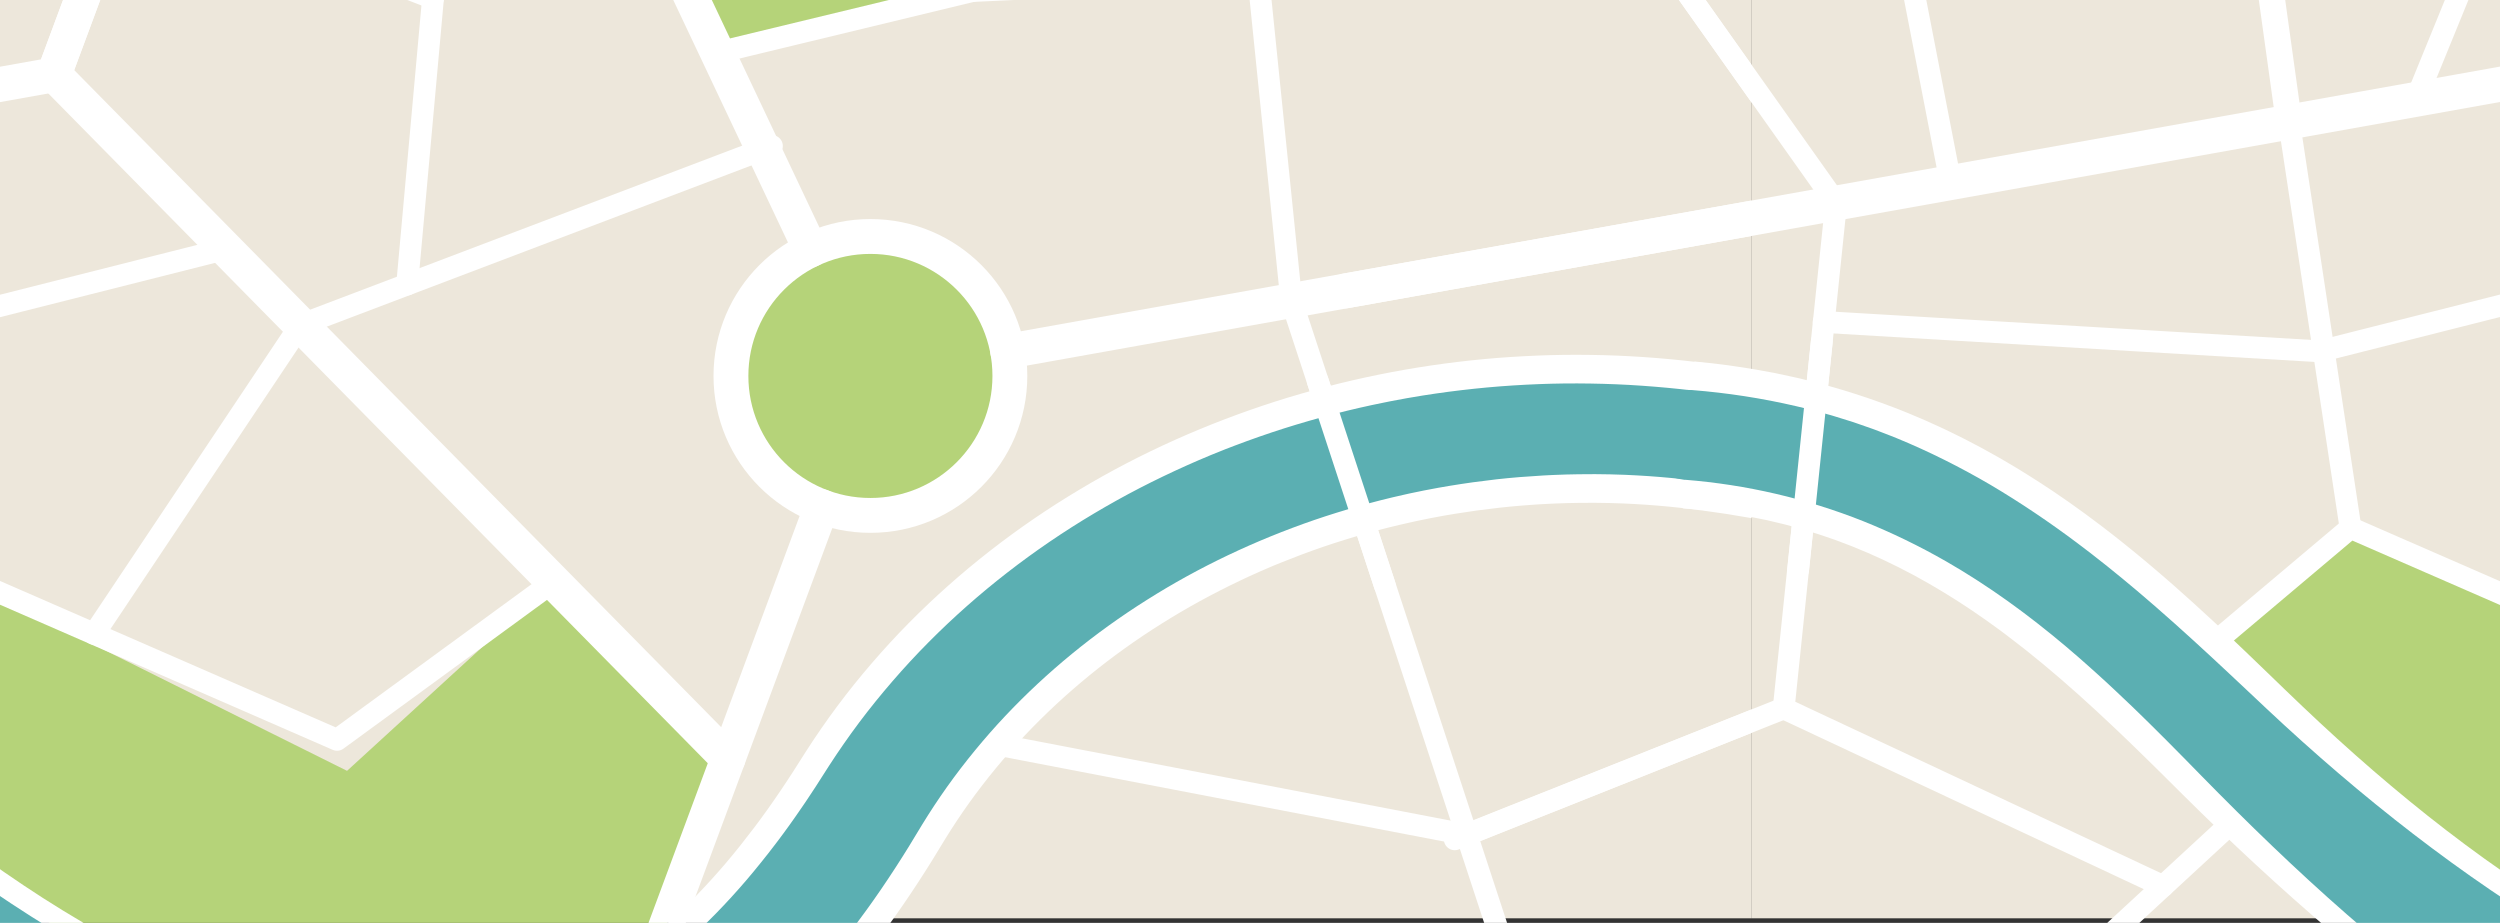 <svg width="7650" height="2824" viewBox="0 0 7650 2824" fill="none" xmlns="http://www.w3.org/2000/svg">
<rect x="0" y="0" width="7650" height="2824" fill="#333333" stroke="none"/>
<g clip-path="url(#clip0_140_569)">
<path d="M5358.6 2810H-2289.4V-4838H5358.6V2810Z" fill="#EDE7DB"/>
<path d="M-912.76 1984.02C79.186 2922.43 1129.26 3548.8 1987.36 2969.08L2236.69 2297.58L1693.68 1780.58L1061.95 2358.77L-430.936 1615.38L-912.76 1984.02Z" fill="#B5D379"/>
<path d="M3056.55 1150.38C3056.55 1367.5 2880.56 1543.49 2663.45 1543.49C2446.33 1543.49 2270.34 1367.5 2270.34 1150.38C2270.34 933.27 2446.33 757.28 2663.45 757.28C2880.56 757.28 3056.55 933.27 3056.55 1150.38Z" fill="#B5D379"/>
<path d="M1768.63 -732.55L2196.92 160.73L2975.48 -27.41L2787.34 -440.4L4215.99 -1356.63L3336.47 -2600.2L1768.63 -732.55Z" fill="#B5D379"/>
<path d="M1693.63 1779.91L1031.36 2263.93L-455.409 1615.38L-856.165 1953.42" stroke="white" stroke-width="66.667" stroke-miterlimit="10" stroke-linecap="round" stroke-linejoin="round"/>
<path d="M3336.06 -2599.68L5618.63 621.14" stroke="white" stroke-width="66.667" stroke-miterlimit="10" stroke-linecap="round" stroke-linejoin="round"/>
<path d="M4215.99 -1356.63L2787.34 -440.4L2975.48 -27.41L2196.92 160.73" stroke="white" stroke-width="66.667" stroke-miterlimit="10" stroke-linecap="round" stroke-linejoin="round"/>
<path d="M2975.48 -27.411L5089.04 -126.141" stroke="white" stroke-width="66.667" stroke-miterlimit="10" stroke-linecap="round" stroke-linejoin="round"/>
<path d="M-2067.61 985.19L-549.48 1075.05L678.024 764.92" stroke="white" stroke-width="66.667" stroke-miterlimit="10" stroke-linecap="round" stroke-linejoin="round"/>
<path d="M287.976 1939.66L919.701 994.359L2362.11 446.77" stroke="white" stroke-width="66.667" stroke-miterlimit="10" stroke-linecap="round" stroke-linejoin="round"/>
<path d="M3850.41 -68.71L3951.37 919.41L4710.05 3230.64" stroke="white" stroke-width="66.667" stroke-miterlimit="10" stroke-linecap="round" stroke-linejoin="round"/>
<path d="M1384.7 -665.25L1245.86 870.54" stroke="white" stroke-width="66.667" stroke-miterlimit="10" stroke-linecap="round" stroke-linejoin="round"/>
<path d="M417.992 -354.74L1325.05 -5.37" stroke="white" stroke-width="66.667" stroke-miterlimit="10" stroke-linecap="round" stroke-linejoin="round"/>
<path d="M41.65 -3577.04L-201.496 -2638.43L165.608 -725.82L-255.032 304.52" stroke="white" stroke-width="66.667" stroke-miterlimit="10" stroke-linecap="round" stroke-linejoin="round"/>
<path d="M5458.02 2167.57L4488.26 2554.56L2975.48 2263.93" stroke="white" stroke-width="66.667" stroke-miterlimit="10" stroke-linecap="round" stroke-linejoin="round"/>
<path d="M-2462.8 1106.22C-2352.01 1116.4 -2241.26 1134.14 -2132.29 1160.3L-2091.47 1170.24C-2077.92 1173.8 -2064.44 1177.67 -2050.94 1181.39L-2030.68 1187.05L-2020.57 1189.88C-2017.19 1190.81 -2013.87 1191.94 -2010.52 1192.97L-1970.42 1205.53L-1950.38 1211.84L-1930.54 1218.76L-1890.91 1232.65C-1884.27 1234.88 -1877.78 1237.48 -1871.25 1239.97L-1851.67 1247.51L-1832.11 1255.05C-1825.59 1257.61 -1819.02 1260.01 -1812.62 1262.79L-1774.03 1279.05L-1754.76 1287.22L-1735.75 1295.91L-1697.75 1313.3L-1693.01 1315.47L-1688.33 1317.78L-1678.98 1322.37L-1660.29 1331.6L-1641.6 1340.82L-1632.27 1345.44L-1623.08 1350.3L-1586.35 1369.73C-1574.02 1376.11 -1562.08 1382.99 -1550.04 1389.75C-1538.01 1396.54 -1525.95 1403.27 -1513.98 1410.14L-1478.57 1431.33L-1460.87 1441.93C-1455.02 1445.52 -1449.27 1449.24 -1443.46 1452.88L-1408.74 1474.89C-1402.9 1478.5 -1397.31 1482.37 -1391.6 1486.12L-1374.55 1497.45L-1357.51 1508.8C-1354.68 1510.7 -1351.81 1512.56 -1349.02 1514.49L-1340.66 1520.33L-1307.23 1543.66L-1298.88 1549.5C-1296.11 1551.46 -1293.4 1553.48 -1290.66 1555.45L-1274.27 1567.41L-1257.88 1579.38C-1252.44 1583.38 -1246.9 1587.31 -1241.58 1591.43L-1209.4 1615.84C-1204.06 1619.92 -1198.62 1623.95 -1193.36 1628.09L-1177.56 1640.53L-1146 1665.42L-1114.98 1690.7L-1099.48 1703.35L-1084.23 1716.15L-1053.75 1741.77L-1023.72 1767.64C-1013.72 1776.27 -1003.69 1784.88 -993.916 1793.61C-914.988 1863.19 -839.004 1934.17 -765.181 2004.97L-710.07 2058.02L-655.657 2110.59C-620.423 2144.64 -584.951 2178.29 -549.235 2211.54C-477.745 2278 -405.017 2342.65 -330.851 2404.99C-182.578 2529.67 -28.471 2645.35 131.099 2747.68C210.894 2798.74 291.953 2846.59 374.135 2890.15C415.228 2911.93 456.55 2932.77 498.134 2952.31C539.722 2971.85 581.506 2990.31 623.446 3007.47C665.411 3024.54 707.516 3040.36 749.713 3054.75C754.98 3056.62 760.274 3058.25 765.546 3060.03L781.373 3065.26L797.218 3070.26C802.497 3071.94 807.776 3073.61 813.065 3075.14L828.913 3079.91C834.19 3081.53 839.484 3082.96 844.766 3084.49C850.051 3085.97 855.329 3087.55 860.615 3088.97L876.474 3093.22L884.398 3095.38L892.326 3097.38L908.172 3101.4C913.456 3102.73 918.742 3103.91 924.024 3105.18C929.305 3106.41 934.582 3107.77 939.867 3108.88C950.428 3111.16 960.977 3113.69 971.53 3115.72L987.351 3118.96L1003.16 3121.9C1045.31 3129.81 1087.34 3135.74 1129.12 3139.77C1139.57 3140.88 1149.99 3141.63 1160.41 3142.47C1165.63 3142.95 1170.82 3143.18 1176.02 3143.5L1191.61 3144.42C1212.34 3145.26 1233.05 3146.07 1253.63 3145.92C1274.25 3146.02 1294.72 3145.3 1315.15 3144.42C1335.52 3143.15 1355.87 3141.8 1376.03 3139.48C1396.25 3137.44 1416.27 3134.47 1436.25 3131.38L1451.17 3128.75C1456.14 3127.85 1461.14 3127.09 1466.07 3126.02C1475.95 3123.98 1485.89 3122.18 1495.69 3119.82C1535.04 3110.93 1573.94 3100.2 1612.12 3086.81C1650.33 3073.5 1687.96 3058.13 1724.93 3040.62L1728.42 3039.01L1731.86 3037.3L1738.74 3033.89L1752.54 3027.1L1766.2 3019.92L1773.03 3016.36C1775.33 3015.18 1777.61 3013.99 1779.86 3012.72C1797.95 3002.81 1815.97 2992.59 1833.71 2981.7C1904.81 2938.35 1972.98 2887.11 2037.85 2829.52C2070.28 2800.72 2101.87 2770.31 2132.61 2738.54C2163.37 2706.77 2193.38 2673.74 2222.49 2639.45C2251.55 2605.11 2279.78 2569.61 2307.28 2533.19L2317.56 2519.48C2320.98 2514.92 2324.44 2510.38 2327.77 2505.7L2347.96 2477.86C2361.2 2459.03 2374.52 2440.3 2387.38 2421.05C2393.87 2411.49 2400.38 2401.96 2406.67 2392.2L2425.73 2363.08L2466.1 2299.62C2496.47 2252.31 2528.46 2206.1 2561.93 2161.08C2595.45 2116.11 2630.65 2072.49 2667.12 2030.07C2703.63 1987.69 2741.39 1946.48 2780.58 1906.8C2937.38 1748.07 3113.97 1611.25 3303.15 1498.28C3492.21 1384.92 3693.95 1295.62 3901.93 1228.84C4110.09 1162.47 4324.79 1119.01 4541.41 1098.81C4595.57 1093.71 4649.86 1090.36 4704.18 1088.1L4724.55 1087.35C4731.34 1087.09 4738.13 1086.81 4744.92 1086.72L4785.69 1085.88C4812.87 1085.73 4840.04 1085.5 4867.22 1086.02C4975.91 1087.41 5084.47 1095.09 5192.38 1107.81C5297.63 1120.57 5403.26 1136.83 5509.28 1158.41C5615.27 1179.95 5721.57 1207.04 5827.44 1241.36C5945.84 1279.74 6010.73 1406.84 5972.35 1525.24C5933.97 1643.65 5806.86 1708.52 5688.47 1670.14C5687.39 1669.79 5685.22 1669.06 5684.14 1668.69C5599.24 1639.26 5510.49 1615.93 5419.46 1597.15C5328.42 1578.43 5235.05 1564.39 5140.57 1553.74C5094.62 1548.69 5048.55 1544.91 5002.4 1542.33L4967.79 1540.62L4933.14 1539.51L4924.47 1539.24L4915.81 1539.12L4898.48 1538.86L4881.15 1538.6L4863.82 1538.64C4840.72 1538.5 4817.61 1539.07 4794.51 1539.51L4759.88 1540.72C4754.12 1540.89 4748.35 1541.21 4742.58 1541.52L4725.28 1542.4C4719.52 1542.73 4713.75 1542.96 4707.98 1543.34L4690.7 1544.53C4679.18 1545.34 4667.66 1546.03 4656.16 1547.12C4644.66 1548.14 4633.16 1549.04 4621.65 1550.16L4587.21 1553.71C4541.34 1558.82 4495.58 1565.1 4450.06 1572.54L4415.95 1578.35L4381.97 1584.76L4373.48 1586.35L4365 1588.11L4348.07 1591.6L4331.15 1595.1L4314.28 1598.88C4224.26 1618.69 4135.56 1643.86 4048.57 1673.43C4005.12 1688.33 3962.14 1704.47 3919.64 1721.69L3903.72 1728.19L3895.77 1731.43L3887.87 1734.83L3856.32 1748.41L3825.01 1762.5C3819.76 1764.79 3814.64 1767.32 3809.45 1769.73L3793.93 1777.03C3752.64 1796.7 3711.94 1817.47 3671.91 1839.35C3631.91 1861.25 3592.69 1884.44 3554.18 1908.59C3400.12 2005.23 3258.95 2120.21 3135.88 2250.44C3074.36 2315.59 3017.53 2384.62 2965.63 2456.85C2939.8 2493.05 2915.25 2530.05 2892.01 2567.8L2852.6 2632.35C2845.45 2643.84 2838.17 2655.28 2830.95 2666.74C2823.79 2678.21 2816.33 2689.57 2808.89 2700.94C2749.68 2792.04 2684.97 2880.97 2614.44 2966.83C2579.07 3009.7 2542.1 3051.77 2503.42 3092.72C2464.7 3133.65 2424.26 3173.52 2381.94 3211.98C2297.37 3288.9 2205.01 3360.17 2104.82 3422.28C2079.83 3437.85 2054.22 3452.71 2028.31 3467.1C2025.1 3468.92 2021.82 3470.68 2018.55 3472.42L2008.72 3477.65L1989.03 3488.1L1969.07 3498.12L1959.08 3503.11L1954.09 3505.62L1949.03 3508.02C1895.28 3533.88 1839.88 3557.01 1783.18 3576.94C1776.12 3579.53 1768.97 3581.85 1761.84 3584.22L1740.42 3591.32L1718.84 3597.94C1711.64 3600.11 1704.48 3602.41 1697.21 3604.38C1682.71 3608.4 1668.26 3612.64 1653.62 3616.22L1631.73 3621.74L1609.72 3626.81C1595.07 3630.28 1580.29 3633.14 1565.54 3636.15C1558.19 3637.71 1550.77 3638.94 1543.36 3640.3C1535.98 3641.63 1528.57 3642.99 1521.16 3644.24C1491.49 3649 1461.75 3653.34 1431.94 3656.42C1402.14 3659.8 1372.31 3661.94 1342.5 3663.72C1312.71 3665.09 1282.92 3666.15 1253.25 3665.95C1245.83 3665.9 1238.39 3665.96 1230.99 3665.81L1208.79 3665.31L1197.7 3665.02L1186.63 3664.56L1164.5 3663.56C1135.09 3661.79 1105.73 3659.66 1076.63 3656.5C1069.35 3655.7 1062.06 3654.98 1054.8 3654.11L1033.07 3651.39L1022.21 3649.99L1011.41 3648.43L989.805 3645.3C982.619 3644.2 975.481 3642.96 968.318 3641.8C961.172 3640.57 953.978 3639.49 946.883 3638.13C932.666 3635.49 918.392 3632.99 904.296 3630.03L883.11 3625.69L862.06 3621.02C847.987 3618 834.12 3614.51 820.173 3611.19C813.193 3609.54 806.322 3607.66 799.395 3605.9C792.49 3604.09 785.549 3602.35 778.678 3600.48L758.088 3594.79L747.798 3591.95L737.582 3588.95C683.063 3572.99 629.485 3555.21 577.077 3535.52C524.659 3515.85 473.263 3494.54 422.876 3471.83C372.523 3449.07 323.2 3424.88 274.802 3399.54C268.728 3396.42 262.703 3393.22 256.7 3389.99L238.671 3380.34C226.706 3373.86 214.782 3367.31 202.892 3360.73C179.202 3347.46 155.645 3334.01 132.393 3320.24C39.203 3265.33 -50.431 3206.49 -137.34 3145.07C-180.802 3114.37 -223.518 3082.96 -265.643 3051C-286.739 3035.06 -307.61 3018.93 -328.404 3002.71C-349.131 2986.44 -369.76 2970.06 -390.224 2953.57C-472.142 2887.61 -551.836 2819.74 -629.782 2750.53C-707.729 2681.3 -783.891 2610.66 -858.612 2539.03C-895.973 2503.22 -932.946 2467.12 -969.51 2430.77L-1022.82 2377.77C-1040.47 2360.28 -1058.17 2342.8 -1075.78 2325.58C-1093.42 2308.21 -1111.04 2291.19 -1128.66 2274.09C-1137.47 2265.48 -1146.29 2257.16 -1155.11 2248.68C-1163.93 2240.28 -1172.73 2231.72 -1181.57 2223.44C-1199.24 2206.82 -1216.93 2190.1 -1234.71 2173.87C-1243.59 2165.72 -1252.44 2157.44 -1261.36 2149.41L-1288.11 2125.32C-1297.01 2117.23 -1305.99 2109.4 -1314.96 2101.53L-1341.88 2077.95L-1368.98 2054.87L-1382.54 2043.33L-1396.21 2032.08L-1423.53 2009.56L-1451.07 1987.61L-1464.84 1976.63C-1469.42 1972.97 -1474.09 1969.5 -1478.71 1965.94L-1506.5 1944.61C-1580.98 1888.63 -1657.35 1837.31 -1735.82 1791.39L-1765.45 1774.71C-1775.33 1769.15 -1785.15 1763.45 -1795.2 1758.35L-1825.18 1742.61L-1832.66 1738.67L-1840.25 1734.97L-1855.41 1727.56L-1870.55 1720.14L-1878.14 1716.44L-1881.91 1714.58L-1885.75 1712.85L-1916.39 1699.01L-1931.72 1692.08L-1947.21 1685.67L-1978.19 1672.8C-2144.15 1606.63 -2319 1567.29 -2498.4 1555.53C-2622.61 1547.39 -2716.71 1440.11 -2708.57 1315.9C-2700.43 1191.68 -2593.13 1097.6 -2468.93 1105.73C-2467.32 1105.84 -2465.72 1105.96 -2464.11 1106.1L-2462.8 1106.22Z" fill="white"/>
<path d="M-2469.72 1193.64C-2363.13 1204.13 -2256.9 1221.53 -2152.44 1246.79C-2048 1272.03 -1945.29 1304.87 -1845.92 1345.26C-1746.65 1385.85 -1650.56 1433.36 -1558.42 1486.5C-1466.54 1540.05 -1378.31 1598.69 -1293.89 1661.16L-1262.45 1684.8C-1257.23 1688.76 -1251.92 1692.64 -1246.78 1696.67L-1231.31 1708.72L-1200.38 1732.86L-1169.94 1757.41L-1154.7 1769.67L-1139.69 1782.12L-1109.7 1807.04L-1080.09 1832.25C-1070.22 1840.66 -1060.33 1849.06 -1050.66 1857.59L-1021.48 1883.11C-1011.76 1891.61 -1002.23 1900.24 -992.596 1908.81C-973.269 1925.89 -954.412 1943.27 -935.364 1960.49C-897.56 1995.12 -860.045 2029.87 -823.032 2064.69L-767.593 2116.82L-712.59 2168.67C-676.542 2202.55 -640.186 2236 -603.496 2268.98C-566.781 2301.94 -529.797 2334.51 -492.367 2366.45C-454.975 2398.43 -417.289 2429.96 -379.186 2460.85C-226.904 2584.58 -69.046 2699.65 93.569 2803.24C174.91 2854.94 257.414 2903.81 341.124 2948.87C424.792 2994.04 509.724 3035.26 595.671 3071.78C617.186 3080.79 638.73 3089.67 660.357 3098.08L676.576 3104.4L692.842 3110.51C703.673 3114.64 714.55 3118.47 725.405 3122.45C768.886 3138.02 812.623 3152 856.538 3164.38C900.451 3176.8 944.578 3187.25 988.753 3195.96C999.792 3198.26 1010.85 3200.11 1021.9 3202.13C1027.42 3203.18 1032.96 3203.96 1038.48 3204.88C1044.01 3205.75 1049.54 3206.7 1055.06 3207.53L1071.65 3209.88L1079.94 3211.08L1088.23 3212.1L1104.81 3214.17C1110.33 3214.82 1115.86 3215.33 1121.38 3215.94C1143.48 3218.36 1165.55 3219.92 1187.59 3221.28C1209.62 3222.32 1231.64 3223.21 1253.57 3223.16C1275.53 3223.39 1297.39 3222.67 1319.23 3221.8C1341.01 3220.53 1362.78 3219.14 1384.39 3216.74C1406.05 3214.63 1427.53 3211.55 1448.99 3208.29L1465.01 3205.54C1470.35 3204.58 1475.71 3203.78 1481.01 3202.65C1491.63 3200.51 1502.3 3198.58 1512.85 3196.1C1555.14 3186.73 1597.01 3175.31 1638.05 3161.1C1679.12 3146.96 1719.54 3130.63 1759.16 3112.02C1798.81 3093.47 1837.55 3072.45 1875.47 3049.57C1951.29 3003.72 2023.54 2949.76 2091.82 2889.49C2160.1 2829.21 2224.57 2762.8 2285.21 2691.84C2315.43 2656.26 2344.86 2619.67 2373.37 2582.14L2384.03 2568.02C2387.58 2563.32 2391.16 2558.64 2394.62 2553.82L2415.51 2525.17C2429.19 2505.81 2442.97 2486.54 2456.25 2466.79L2466.3 2452.06C2469.66 2447.16 2472.87 2442.13 2476.18 2437.18L2495.86 2407.33L2536.46 2343.93C2565.9 2298.35 2596.89 2253.84 2629.34 2210.46C2661.85 2167.16 2695.95 2125.12 2731.28 2084.25C2766.66 2043.41 2803.24 2003.7 2841.23 1965.46C2993.1 1812.4 3164.24 1680.3 3347.77 1571.22C3393.66 1543.93 3440.25 1517.93 3487.58 1493.46C3534.92 1469.03 3582.93 1446.01 3631.47 1424.27L3649.7 1416.2C3655.79 1413.54 3661.83 1410.77 3667.96 1408.23L3704.69 1392.72L3741.65 1377.82L3750.88 1374.1L3760.18 1370.54L3778.77 1363.43C3828.4 1344.58 3878.51 1327.08 3929.02 1310.98C4030.13 1279.02 4132.73 1252.21 4236.5 1231.54L4255.94 1227.61L4275.44 1223.96L4294.95 1220.35L4304.69 1218.53L4314.46 1216.88L4353.58 1210.3L4392.76 1204.35C4445.08 1196.78 4497.56 1190.55 4550.16 1185.67C4602.76 1180.85 4655.49 1177.53 4708.23 1175.45L4728.02 1174.75C4734.62 1174.52 4741.21 1174.26 4747.8 1174.17L4787.39 1173.42C4813.79 1173.31 4840.17 1173.13 4866.56 1173.66C4919.31 1174.55 4972.06 1176.6 5024.69 1180.33C5077.32 1184.04 5129.85 1188.93 5182.22 1195.2C5285.35 1207.77 5388.55 1223.68 5491.63 1244.64C5543.16 1255.12 5594.65 1266.86 5646.01 1280.09L5665.27 1285.1L5684.5 1290.34C5697.33 1293.74 5710.12 1297.46 5722.92 1301.13L5732.53 1303.88L5742.1 1306.77L5761.28 1312.52C5774.06 1316.39 5786.8 1320.54 5799.57 1324.5C5872.19 1347.03 5912.82 1424.17 5890.29 1496.79C5867.77 1569.43 5790.64 1610.04 5718 1587.53C5717.03 1587.22 5716.08 1586.92 5715.13 1586.6L5712.03 1585.54C5700.88 1581.76 5689.79 1577.89 5678.58 1574.24L5661.74 1568.82L5653.31 1566.13L5644.82 1563.56C5633.5 1560.13 5622.21 1556.65 5610.79 1553.43L5593.7 1548.57L5576.49 1543.92C5530.62 1531.53 5484.09 1520.61 5437.11 1510.93C5343.15 1491.56 5247.34 1477.2 5150.73 1466.35C5103.19 1461.18 5055.53 1457.27 5007.8 1454.65L4971.99 1452.91L4936.16 1451.81L4927.21 1451.53L4918.24 1451.41L4900.32 1451.16L4882.41 1450.92L4864.48 1450.98C4840.59 1450.89 4816.69 1451.49 4792.82 1451.98L4757.01 1453.28C4751.04 1453.44 4745.08 1453.78 4739.11 1454.1L4721.23 1455.05C4673.54 1457.77 4625.91 1461.5 4578.47 1466.84C4531.03 1472.2 4483.75 1478.76 4436.68 1486.51L4401.42 1492.57L4366.27 1499.21L4357.48 1500.86L4348.73 1502.68L4331.21 1506.29L4313.72 1509.92L4296.28 1513.83C4203.2 1534.47 4111.5 1560.67 4021.49 1591.28C3841.71 1653.26 3669.07 1734.74 3509.56 1835.64C3349.85 1936.19 3203.23 2055.88 3075.23 2191.78C3043.2 2225.74 3012.53 2260.86 2982.99 2296.82C2953.49 2332.8 2925.16 2369.66 2898.24 2407.47C2871.36 2445.31 2845.82 2484.01 2821.65 2523.51L2782.46 2588.12C2775.53 2599.36 2768.45 2610.54 2761.45 2621.77C2754.5 2633.01 2747.24 2644.1 2740.02 2655.22C2725.73 2677.52 2710.77 2699.5 2695.9 2721.54L2673.1 2754.34C2669.33 2759.83 2665.4 2765.23 2661.52 2770.64L2649.82 2786.89C2618.43 2830.13 2585.86 2872.76 2551.72 2914.46C2517.57 2956.12 2481.87 2996.89 2444.65 3036.6C2407.41 3076.27 2368.6 3114.88 2327.97 3152C2246.83 3226.25 2158.52 3294.81 2063.06 3354.42C2039.23 3369.37 2014.86 3383.6 1990.21 3397.4C1987.15 3399.16 1984.03 3400.84 1980.91 3402.51L1971.56 3407.52L1952.84 3417.54L1933.86 3427.13L1924.36 3431.92L1919.6 3434.32L1914.8 3436.62C1863.71 3461.38 1811.09 3483.56 1757.25 3502.65C1750.55 3505.14 1743.76 3507.36 1736.98 3509.64L1716.65 3516.45L1696.17 3522.79C1689.33 3524.87 1682.54 3527.09 1675.63 3528.97C1661.86 3532.83 1648.14 3536.9 1634.25 3540.34L1613.47 3545.66L1592.56 3550.53C1578.65 3553.88 1564.61 3556.61 1550.6 3559.53C1543.61 3561.03 1536.56 3562.21 1529.53 3563.53C1522.5 3564.8 1515.47 3566.13 1508.43 3567.34C1480.22 3571.92 1451.95 3576.16 1423.58 3579.17C1395.23 3582.46 1366.82 3584.56 1338.42 3586.33C1310.03 3587.73 1281.63 3588.78 1253.3 3588.7C1224.95 3588.89 1196.71 3587.92 1168.52 3586.7C1140.37 3585.14 1112.27 3583.21 1084.36 3580.34C1077.39 3579.6 1070.39 3578.96 1063.43 3578.18L1042.58 3575.67L1032.16 3574.42L1021.78 3572.96L1001.02 3570.06C994.113 3569.05 987.244 3567.92 980.354 3566.85C973.479 3565.71 966.562 3564.72 959.729 3563.47C946.039 3561.02 932.299 3558.72 918.707 3555.97C864.189 3545.43 810.384 3532.67 757.518 3517.79C704.641 3502.92 652.505 3486.36 601.385 3467.82C588.644 3463.12 575.814 3458.6 563.199 3453.66L544.213 3446.36L525.352 3438.85C500.181 3428.88 475.371 3418.28 450.654 3407.52C352.051 3364.08 256.974 3315.01 165.405 3261.51C73.745 3208.09 -14.445 3150.31 -99.811 3089.52C-270.467 2967.79 -429.535 2834.01 -581.447 2694.65C-657.405 2624.95 -731.537 2553.75 -804.351 2481.6C-840.738 2445.51 -876.825 2409.21 -912.576 2372.69L-965.297 2318.95C-982.821 2301.18 -1000.39 2283.44 -1017.93 2265.86C-1035.48 2248.19 -1053.12 2230.85 -1070.73 2213.43C-1079.52 2204.66 -1088.41 2196.17 -1097.25 2187.53C-1106.12 2178.96 -1114.93 2170.26 -1123.84 2161.79C-1141.63 2144.81 -1159.42 2127.74 -1177.37 2111.1C-1186.34 2102.76 -1195.26 2094.3 -1204.28 2086.04L-1231.37 2061.34C-1240.37 2053.05 -1249.49 2045 -1258.6 2036.91C-1267.71 2028.83 -1276.78 2020.68 -1285.94 2012.67L-1313.52 1988.9L-1327.32 1977.01L-1341.26 1965.37L-1369.14 1942.12L-1397.32 1919.41L-1411.42 1908.06C-1416.12 1904.26 -1420.92 1900.67 -1425.66 1896.97L-1454.2 1874.88C-1458.92 1871.15 -1463.79 1867.66 -1468.59 1864.06L-1483.03 1853.36L-1497.48 1842.64C-1499.9 1840.86 -1502.29 1839.04 -1504.72 1837.31L-1512.04 1832.13L-1541.3 1811.39L-1548.63 1806.2C-1551.06 1804.49 -1553.56 1802.87 -1556.02 1801.18L-1570.85 1791.19L-1585.69 1781.21C-1590.65 1777.9 -1595.53 1774.45 -1600.56 1771.31L-1630.63 1752.11C-1635.65 1748.95 -1640.64 1745.67 -1645.68 1742.55L-1660.92 1733.38L-1691.39 1715.04C-1773.25 1667.36 -1857.84 1625.46 -1944.89 1590.34C-2119.16 1520.62 -2303.67 1479.25 -2491.48 1468.11C-2567.39 1463.62 -2625.27 1398.42 -2620.77 1322.51C-2616.28 1246.6 -2551.08 1188.72 -2475.17 1193.21C-2473.56 1193.3 -2471.97 1193.43 -2470.4 1193.58L-2469.72 1193.64Z" fill="#5BAFB2"/>
<path d="M-3531.31 890.18L164.843 228.8L2663.45 -6499.25" stroke="white" stroke-width="106.667" stroke-miterlimit="10" stroke-linecap="round" stroke-linejoin="round"/>
<path d="M1325.05 4752.7L2514.31 1550.34" stroke="white" stroke-width="106.667" stroke-miterlimit="10" stroke-linecap="round" stroke-linejoin="round"/>
<path d="M3083.58 1075.05L6594.72 446.77" stroke="white" stroke-width="106.667" stroke-miterlimit="10" stroke-linecap="round" stroke-linejoin="round"/>
<path d="M3090.2 1150.38C3090.2 1386.08 2899.14 1577.14 2663.44 1577.14C2427.75 1577.14 2236.69 1386.08 2236.69 1150.38C2236.69 914.69 2427.75 723.63 2663.44 723.63C2899.14 723.63 3090.2 914.69 3090.2 1150.38Z" stroke="white" stroke-width="106.667" stroke-miterlimit="10" stroke-linecap="round" stroke-linejoin="round"/>
<path d="M165.608 228.029L2227.63 2322.26" stroke="white" stroke-width="106.667" stroke-miterlimit="10" stroke-linecap="round" stroke-linejoin="round"/>
<path d="M-802.629 -2838.81L1071.84 -2213.5L2480.89 764.54" stroke="white" stroke-width="106.667" stroke-miterlimit="10" stroke-linecap="round" stroke-linejoin="round"/>
<path d="M4032.25 1165.97L4237.4 1791.29" stroke="white" stroke-width="66.667" stroke-miterlimit="10" stroke-linecap="round" stroke-linejoin="round"/>
<path d="M164.843 228.8L2663.44 -6499.25" stroke="white" stroke-width="106.667" stroke-miterlimit="10" stroke-linecap="round" stroke-linejoin="round"/>
<path d="M13006.6 2810H5358.6V-4838H13006.6V2810Z" fill="#EDE7DB"/>
<path d="M6735.24 1984.02C7727.19 2922.43 8777.26 3548.8 9635.36 2969.08L9884.69 2297.58L9341.68 1780.58L8709.95 2358.77L7217.06 1615.38L6735.24 1984.02Z" fill="#B5D379"/>
<path d="M9341.63 1779.91L8679.36 2263.93L7192.59 1615.38L6791.83 1953.42" stroke="white" stroke-width="66.667" stroke-miterlimit="10" stroke-linecap="round" stroke-linejoin="round"/>
<path d="M3336.06 -2599.68L5618.63 621.14L5458.02 2167.57L6618.9 2711.66" stroke="white" stroke-width="66.667" stroke-miterlimit="10" stroke-linecap="round" stroke-linejoin="round"/>
<path d="M5968.91 558.431L5664.52 -1009.41L6053.04 -1428.52" stroke="white" stroke-width="66.667" stroke-miterlimit="10" stroke-linecap="round" stroke-linejoin="round"/>
<path d="M7004.45 373.35L7192.59 1615.38" stroke="white" stroke-width="66.667" stroke-miterlimit="10" stroke-linecap="round" stroke-linejoin="round"/>
<path d="M5580.39 985.19L7098.52 1075.05L8326.02 764.92" stroke="white" stroke-width="66.667" stroke-miterlimit="10" stroke-linecap="round" stroke-linejoin="round"/>
<path d="M4709.42 5367.5L5089.39 4123.93L6845.37 2502.55" stroke="white" stroke-width="66.667" stroke-miterlimit="10" stroke-linecap="round" stroke-linejoin="round"/>
<path d="M7689.65 -3577.04L7446.5 -2638.43L7813.61 -725.82L7392.97 304.52" stroke="white" stroke-width="66.667" stroke-miterlimit="10" stroke-linecap="round" stroke-linejoin="round"/>
<path d="M5458.02 2167.57L4451.55 2568.32" stroke="white" stroke-width="66.667" stroke-miterlimit="10" stroke-linecap="round" stroke-linejoin="round"/>
<path d="M5185.2 1106.22C5212.91 1108.76 5240.59 1111.75 5268.26 1115.22L5289 1117.91C5295.92 1118.87 5302.82 1119.96 5309.71 1120.98L5351.14 1127.27C5364.96 1129.18 5378.68 1131.98 5392.45 1134.45L5433.7 1142.05C5447.41 1144.91 5461.08 1147.94 5474.76 1150.89L5495.29 1155.35L5505.53 1157.62L5515.72 1160.17C5624.66 1186.41 5731.82 1220.71 5835.38 1262.76L5873.97 1279.04C5880.39 1281.78 5886.85 1284.44 5893.23 1287.24L5912.24 1295.89L5950.26 1313.26L5987.72 1331.56L6006.43 1340.76C6012.66 1343.83 6018.73 1347.14 6024.89 1350.33L6061.7 1369.65L6066.3 1372.08L6070.81 1374.61L6079.87 1379.66L6097.96 1389.74C6110.02 1396.48 6122.18 1403.1 6133.94 1410.22L6169.49 1431.23C6175.45 1434.71 6181.23 1438.38 6187.06 1442L6204.51 1452.89C6227.96 1467.24 6250.62 1482.43 6273.51 1497.39C6276.36 1499.27 6279.24 1501.11 6282.05 1503.03L6290.46 1508.8L6307.29 1520.36L6324.11 1531.93C6326.91 1533.85 6329.74 1535.77 6332.51 1537.72L6340.77 1543.64L6373.8 1567.35C6376.53 1569.34 6379.32 1571.3 6382.02 1573.3L6390.13 1579.36L6406.35 1591.47L6422.56 1603.59C6425.25 1605.61 6427.99 1607.6 6430.65 1609.65L6438.62 1615.81L6470.48 1640.48C6475.84 1644.57 6481.05 1648.74 6486.25 1652.93L6501.9 1665.48C6512.3 1673.86 6522.87 1682.13 6533.04 1690.67L6563.8 1716.12C6568.97 1720.34 6573.99 1724.66 6579.02 1728.94L6594.16 1741.8C6614.51 1758.87 6634.21 1776.28 6654.11 1793.6C6693.48 1828.41 6732.39 1863.5 6770.34 1898.83L6784.65 1912.06L6798.79 1925.32L6827.06 1951.85L6855.02 1978.4L6868.99 1991.69L6882.82 2004.97L6937.93 2058L6992.34 2110.57C7027.58 2144.62 7063.05 2178.27 7098.77 2211.54C7170.24 2278 7242.98 2342.65 7317.15 2404.98C7465.43 2529.65 7619.53 2645.35 7779.1 2747.67C7858.88 2798.74 7939.95 2846.59 8022.12 2890.15C8063.22 2911.93 8104.55 2932.77 8146.13 2952.31C8187.72 2971.85 8229.51 2990.31 8271.45 3007.47C8313.4 3024.54 8355.51 3040.36 8397.72 3054.75C8402.98 3056.62 8408.27 3058.25 8413.55 3060.03L8429.36 3065.26L8445.21 3070.26C8450.49 3071.94 8455.76 3073.6 8461.06 3075.14L8476.9 3079.91C8482.18 3081.53 8487.47 3082.96 8492.77 3084.49C8498.04 3085.97 8503.32 3087.55 8508.61 3088.97L8524.47 3093.22L8532.4 3095.38L8540.32 3097.38L8556.17 3101.4C8561.45 3102.73 8566.74 3103.91 8572.01 3105.18C8577.31 3106.41 8582.58 3107.77 8587.86 3108.88C8598.43 3111.16 8608.97 3113.69 8619.52 3115.72L8635.34 3118.96L8651.16 3121.9C8693.31 3129.81 8735.33 3135.74 8777.12 3139.77C8798.01 3141.91 8818.83 3143.25 8839.6 3144.42C8860.34 3145.26 8881.05 3146.07 8901.63 3145.92C8922.25 3146.02 8942.71 3145.3 8963.15 3144.42C8983.52 3143.15 9003.87 3141.8 9024.03 3139.48C9044.25 3137.44 9064.27 3134.47 9084.25 3131.38L9099.18 3128.75C9104.13 3127.85 9109.13 3127.09 9114.07 3126.02C9123.96 3123.98 9133.88 3122.18 9143.69 3119.82C9183.03 3110.93 9221.94 3100.2 9260.12 3086.81C9298.33 3073.52 9335.96 3058.13 9372.93 3040.62L9376.4 3039.01L9379.84 3037.3L9386.74 3033.89L9400.54 3027.1L9414.2 3019.92L9421.03 3016.36C9423.33 3015.18 9425.61 3013.99 9427.86 3012.72C9445.95 3002.81 9463.95 2992.59 9481.71 2981.7C9552.81 2938.35 9620.98 2887.12 9685.85 2829.52C9718.28 2800.72 9749.87 2770.31 9780.61 2738.54C9811.37 2706.77 9841.38 2673.76 9870.49 2639.45C9899.55 2605.13 9927.78 2569.61 9955.28 2533.19L9965.56 2519.48C9968.98 2514.92 9972.44 2510.38 9975.77 2505.72L9995.96 2477.86C10009.2 2459.03 10022.5 2440.3 10035.4 2421.05C10041.9 2411.49 10048.4 2401.96 10054.7 2392.2L10073.7 2363.08L10114.1 2299.62C10144.5 2252.31 10176.5 2206.1 10209.9 2161.08C10243.5 2116.11 10278.7 2072.49 10315.1 2030.07C10351.6 1987.69 10389.4 1946.48 10428.6 1906.8C10585.4 1748.07 10762 1611.25 10951.2 1498.28C11140.2 1384.92 11342 1295.62 11549.9 1228.84C11758.1 1162.47 11972.8 1119.01 12189.4 1098.81C12243.6 1093.71 12297.9 1090.36 12352.2 1088.1L12372.5 1087.35C12379.3 1087.09 12386.1 1086.81 12392.9 1086.72L12433.7 1085.88C12460.9 1085.73 12488 1085.5 12515.2 1086.02C12623.9 1087.41 12732.5 1095.09 12840.4 1107.81C12945.6 1120.57 13051.3 1136.83 13157.3 1158.41C13263.3 1179.95 13369.6 1207.04 13475.4 1241.36L13332.1 1668.69C13247.2 1639.26 13158.5 1615.93 13067.5 1597.15C12976.4 1578.43 12883.1 1564.39 12788.6 1553.74C12742.6 1548.69 12696.5 1544.91 12650.4 1542.33L12615.8 1540.62L12581.1 1539.51L12572.5 1539.24L12563.8 1539.12L12546.5 1538.86L12529.2 1538.6L12511.8 1538.64C12488.7 1538.5 12465.6 1539.07 12442.5 1539.51L12407.9 1540.72C12402.1 1540.89 12396.4 1541.21 12390.6 1541.52L12373.3 1542.4C12367.5 1542.73 12361.8 1542.96 12356 1543.34L12338.7 1544.53C12327.2 1545.34 12315.7 1546.03 12304.2 1547.12C12292.7 1548.14 12281.2 1549.04 12269.7 1550.16L12235.2 1553.71C12189.3 1558.82 12143.6 1565.1 12098.1 1572.54L12064 1578.35L12030 1584.76L12021.5 1586.35L12013 1588.11L11996.1 1591.6L11979.1 1595.1L11962.3 1598.88C11872.3 1618.69 11783.6 1643.86 11696.6 1673.43C11653.1 1688.33 11610.1 1704.47 11567.6 1721.69L11551.7 1728.19L11543.8 1731.43L11535.9 1734.83L11504.3 1748.41L11473 1762.5C11467.8 1764.79 11462.6 1767.32 11457.5 1769.73L11441.9 1777.03C11400.6 1796.7 11359.9 1817.47 11319.9 1839.35C11279.9 1861.25 11240.7 1884.44 11202.2 1908.59C11048.1 2005.23 10906.9 2120.21 10783.9 2250.44C10722.4 2315.59 10665.5 2384.63 10613.6 2456.85C10587.8 2493.05 10563.2 2530.05 10540 2567.8L10500.6 2632.37C10493.5 2643.85 10486.2 2655.28 10479 2666.74C10471.8 2678.21 10464.3 2689.57 10456.9 2700.95C10397.7 2792.04 10333 2880.97 10262.4 2966.83C10227.1 3009.7 10190.1 3051.77 10151.4 3092.72C10112.7 3133.65 10072.3 3173.52 10029.9 3211.98C9945.37 3288.9 9853.01 3360.17 9752.82 3422.28C9727.83 3437.87 9702.22 3452.71 9676.31 3467.1C9673.1 3468.94 9669.82 3470.68 9666.54 3472.42L9656.72 3477.65L9637.03 3488.1L9617.07 3498.12L9607.08 3503.12L9602.08 3505.62L9597.03 3508.02C9543.28 3533.88 9487.88 3557.01 9431.16 3576.94C9424.11 3579.53 9416.97 3581.85 9409.82 3584.22L9388.42 3591.32L9366.84 3597.94C9359.64 3600.11 9352.48 3602.41 9345.21 3604.38C9330.7 3608.4 9316.26 3612.64 9301.62 3616.22L9279.73 3621.76L9257.72 3626.81C9243.07 3630.28 9228.29 3633.14 9213.54 3636.15C9206.19 3637.71 9198.77 3638.94 9191.36 3640.3C9183.96 3641.63 9176.57 3642.99 9169.16 3644.24C9139.48 3649 9109.75 3653.34 9079.93 3656.42C9050.14 3659.8 9020.31 3661.94 8990.5 3663.72C8960.7 3665.09 8930.9 3666.15 8901.25 3665.95C8893.83 3665.9 8886.39 3665.96 8878.99 3665.81L8856.78 3665.31L8845.69 3665.02L8834.63 3664.56L8812.5 3663.56C8783.08 3661.79 8753.72 3659.66 8724.62 3656.5C8717.34 3655.7 8710.05 3654.98 8702.8 3654.11L8681.07 3651.39L8670.21 3649.99L8659.4 3648.43L8637.8 3645.3C8630.61 3644.2 8623.47 3642.96 8616.31 3641.78C8609.17 3640.57 8601.96 3639.49 8594.88 3638.13C8580.66 3635.49 8566.39 3632.99 8552.3 3630.03L8531.1 3625.69L8510.05 3621.02C8495.98 3618 8482.12 3614.51 8468.17 3611.19C8461.19 3609.54 8454.31 3607.66 8447.38 3605.9C8440.48 3604.09 8433.54 3602.35 8426.67 3600.48L8406.08 3594.79L8395.79 3591.93L8385.57 3588.93C8331.06 3572.99 8277.47 3555.21 8225.07 3535.52C8172.65 3515.85 8121.26 3494.54 8070.87 3471.83C8020.52 3449.07 7971.19 3424.88 7922.79 3399.54C7916.72 3396.4 7910.69 3393.21 7904.7 3389.98L7886.66 3380.34C7874.7 3373.84 7862.77 3367.31 7850.88 3360.72C7827.19 3347.44 7803.64 3334.01 7780.39 3320.23C7687.2 3265.33 7597.57 3206.49 7510.66 3145.07C7467.2 3114.37 7424.48 3082.96 7382.35 3051C7361.26 3035.06 7340.38 3018.91 7319.59 3002.7C7298.87 2986.42 7278.23 2970.06 7257.77 2953.57C7175.86 2887.61 7096.16 2819.74 7018.22 2750.51C6940.27 2681.3 6864.11 2610.66 6789.39 2539.03C6752.02 2503.22 6715.05 2467.12 6678.49 2430.77L6625.17 2377.77L6598.68 2351.55L6572.22 2325.58L6558.98 2312.59L6545.77 2299.74L6519.34 2274.04L6492.89 2248.67L6479.66 2235.99L6466.41 2223.47C6431.12 2189.88 6395.56 2157.41 6359.89 2125.29C6288.44 2061.47 6215.91 2000.64 6141.45 1944.69L6127.5 1934.2L6120.51 1928.93C6118.18 1927.21 6115.81 1925.54 6113.47 1923.84L6085.28 1903.5L6078.23 1898.4C6075.88 1896.72 6073.49 1895.12 6071.12 1893.48L6056.89 1883.64L6042.65 1873.82L6035.54 1868.9C6033.17 1867.26 6030.75 1865.73 6028.37 1864.14L5999.61 1845.2C5990.08 1838.78 5980.29 1832.94 5970.62 1826.85L5956.09 1817.78C5951.24 1814.75 5946.43 1811.66 5941.5 1808.85L5912.13 1791.5C5902.39 1785.58 5892.43 1780.21 5882.55 1774.69L5867.71 1766.41L5860.29 1762.28L5856.58 1760.22L5852.83 1758.28L5822.8 1742.66C5817.79 1740.07 5812.83 1737.35 5807.77 1734.89L5792.59 1727.53L5762.26 1712.8L5731.61 1698.99L5716.28 1692.08C5711.14 1689.87 5705.94 1687.79 5700.79 1685.64L5669.81 1672.79L5665.94 1671.18L5662.03 1669.7L5654.2 1666.73L5638.55 1660.8L5622.9 1654.85C5620.3 1653.88 5617.7 1652.83 5615.07 1651.92L5607.16 1649.22C5586.05 1642.09 5565.11 1634.44 5543.73 1628.23C5533.08 1624.99 5522.48 1621.59 5511.8 1618.43L5479.59 1609.69L5463.48 1605.29C5460.82 1604.52 5458.1 1603.91 5455.39 1603.27L5447.27 1601.36L5414.78 1593.63L5406.66 1591.7L5398.48 1590.05L5382.08 1586.76L5349.33 1580.17L5316.31 1574.68C5305.29 1572.92 5294.36 1570.79 5283.22 1569.52L5249.98 1565.13C5244.43 1564.42 5238.91 1563.64 5233.36 1562.96L5216.65 1561.16C5194.38 1558.85 5172.02 1556.97 5149.6 1555.53L5185.2 1106.22Z" fill="white"/>
<path d="M5178.28 1193.64C5285.03 1202.18 5391.61 1218.48 5496.46 1242.96L5535.73 1252.32C5548.76 1255.68 5561.73 1259.35 5574.72 1262.87L5594.19 1268.21L5603.93 1270.9C5607.18 1271.79 5610.37 1272.86 5613.58 1273.84L5652.15 1285.83L5671.42 1291.86L5690.49 1298.48L5728.59 1311.8C5734.99 1313.94 5741.23 1316.44 5747.5 1318.84L5766.33 1326.09L5785.13 1333.37C5791.39 1335.83 5797.72 1338.14 5803.87 1340.83C5903.29 1381.71 5999.26 1429.95 6091.17 1483.78C6182.78 1538.06 6270.61 1597.43 6354.71 1660.37L6386.03 1684.17C6391.23 1688.16 6396.53 1692.06 6401.65 1696.11L6417.07 1708.26L6447.9 1732.5L6478.27 1757.16L6493.46 1769.49L6508.43 1781.97L6538.38 1806.97L6567.93 1832.22C6577.8 1840.65 6587.68 1849.04 6597.35 1857.59C6675.33 1925.52 6750.9 1995.04 6825.07 2064.58L6880.55 2116.68L6935.59 2168.49C6971.66 2202.35 7008.03 2235.77 7044.72 2268.75C7081.47 2301.68 7118.45 2334.23 7155.88 2366.17C7193.28 2398.14 7230.97 2429.67 7269.07 2460.56C7421.33 2584.29 7579.14 2699.39 7741.69 2803.06C7823 2854.8 7905.48 2903.7 7989.18 2948.8C8072.81 2994 8157.74 3035.23 8243.67 3071.76C8265.19 3080.79 8286.73 3089.66 8308.36 3098.09L8324.57 3104.4L8340.85 3110.51C8351.68 3114.64 8362.55 3118.47 8373.41 3122.45C8416.88 3138.02 8460.63 3151.99 8504.54 3164.38C8548.46 3176.8 8592.59 3187.25 8636.76 3195.89C8647.81 3198.17 8658.87 3200 8669.92 3202.01C8675.45 3203.06 8680.98 3203.83 8686.5 3204.74C8692.03 3205.62 8697.56 3206.55 8703.09 3207.38L8719.67 3209.72L8727.96 3210.89L8736.25 3211.9L8752.83 3213.95C8758.35 3214.61 8763.89 3215.11 8769.41 3215.71C8791.5 3218.1 8813.57 3219.63 8835.61 3220.96C8857.64 3221.97 8879.65 3222.84 8901.58 3222.73C8923.53 3222.92 8945.37 3222.14 8967.2 3221.2C8988.97 3219.9 9010.72 3218.43 9032.3 3216C9053.95 3213.86 9075.41 3210.71 9096.84 3207.39L9112.83 3204.59C9118.17 3203.63 9123.53 3202.8 9128.82 3201.67C9139.42 3199.48 9150.08 3197.54 9160.6 3195.03L9176.45 3191.47L9192.19 3187.52C9202.73 3185.03 9213.1 3181.95 9223.56 3179.14C9228.79 3177.78 9233.95 3176.09 9239.13 3174.57L9254.69 3169.87L9270.12 3164.81C9275.28 3163.11 9280.45 3161.49 9285.53 3159.62C9449.64 3103.16 9601.63 3007.52 9737.05 2886.43C9804.83 2825.89 9868.69 2759.23 9928.72 2688.09C9958.66 2652.44 9987.75 2615.74 10015.9 2578.11L10026.5 2563.96C10030 2559.24 10033.5 2554.56 10036.9 2549.74L10057.6 2521.01C10071.1 2501.62 10084.7 2482.3 10097.8 2462.52C10104.4 2452.67 10111.1 2442.87 10117.5 2432.86L10136.9 2402.94L10177.1 2339.3C10206.4 2293.36 10237.2 2248.48 10269.5 2204.74C10301.9 2161.05 10335.9 2118.62 10371.1 2077.35L10384.3 2061.89C10388.7 2056.7 10393.3 2051.72 10397.8 2046.64L10411.3 2031.45L10418.1 2023.85L10425 2016.38C10434.2 2006.44 10443.4 1996.47 10452.6 1986.59L10480.8 1957.34C10632.6 1802.7 10803.9 1668.96 10988 1558.57C11172 1447.78 11368.8 1360.29 11571.9 1295.3C11775.1 1230.57 11985 1188.78 12196.6 1169.99C12249.5 1165.21 12302.5 1162.18 12355.5 1160.34L12375.4 1159.73C12382 1159.53 12388.7 1159.3 12395.3 1159.26L12435.1 1158.69C12461.6 1158.71 12488.1 1158.64 12514.7 1159.33C12620.7 1161.34 12726.5 1169.75 12831.6 1183.24C12883.3 1190.08 12934.9 1197.91 12986.5 1206.8L13005.9 1210.15L13025.2 1213.69L13044.5 1217.27C13051 1218.45 13057.4 1219.78 13063.9 1221.04C13076.8 1223.59 13089.6 1226.1 13102.5 1228.88C13115.4 1231.62 13128.3 1234.27 13141.1 1237.22C13192.6 1248.66 13244 1261.46 13295.1 1275.95C13346.2 1290.4 13397.1 1306.51 13447.6 1324.5C13519.2 1350.06 13556.5 1428.83 13531 1500.46C13506.1 1570.12 13430.9 1607.35 13360.9 1585.83L13360 1585.54C13180.3 1529.97 12990.2 1497.66 12797.3 1478.32C12607.9 1459.52 12416.7 1461.05 12228 1482.54C12180.9 1487.98 12133.9 1494.62 12087.2 1502.47L12052.1 1508.59L12017.2 1515.27L12008.5 1516.95L11999.8 1518.77L11982.4 1522.41L11965 1526.07L11947.7 1529.99C11901.5 1540.33 11855.5 1551.84 11810 1564.81C11764.5 1577.71 11719.4 1591.74 11674.7 1606.97C11630 1622.31 11585.8 1638.91 11542 1656.57L11525.7 1663.26L11517.5 1666.59L11509.4 1670.07L11476.9 1684L11444.6 1698.46C11439.2 1700.81 11433.9 1703.4 11428.6 1705.87L11412.6 1713.35C11370.1 1733.5 11328.1 1754.81 11286.8 1777.24C11245.6 1799.75 11205.1 1823.5 11165.3 1848.31C11006.2 1947.52 10859.8 2065.59 10731.6 2199.9C10699.6 2233.48 10668.8 2268.15 10639.2 2303.72C10609.6 2339.3 10581.1 2375.76 10554.1 2413.21C10527.1 2450.67 10501.3 2489 10477 2528.14L10437.4 2592.49C10430.4 2603.72 10423.2 2614.88 10416.1 2626.08C10412.6 2631.66 10409.1 2637.31 10405.4 2642.83L10394.5 2659.49C10380 2681.76 10364.9 2703.71 10349.8 2725.69L10326.8 2758.44C10323 2763.91 10319 2769.3 10315.1 2774.7L10303.2 2790.93C10271.5 2834.06 10238.6 2876.58 10204.2 2918.19C10135.2 3001.29 10060.5 3081.03 9978.74 3155.06C9897.05 3229.05 9808.31 3297.38 9712.47 3356.71C9688.56 3371.59 9664.09 3385.74 9639.34 3399.48C9636.26 3401.22 9633.14 3402.9 9630.01 3404.56L9620.63 3409.54L9601.83 3419.5L9582.8 3429.06L9573.28 3433.82L9568.52 3436.2L9563.7 3438.48C9512.46 3463.14 9459.7 3485.15 9405.77 3504.13C9399.05 3506.61 9392.25 3508.81 9385.47 3511.06L9365.1 3517.82L9344.57 3524.12C9337.72 3526.17 9330.91 3528.38 9324 3530.24C9310.2 3534.07 9296.46 3538.09 9282.54 3541.5L9261.73 3546.78L9240.8 3551.6C9226.87 3554.92 9212.81 3557.62 9198.8 3560.51C9191.79 3562.01 9184.74 3563.18 9177.71 3564.48C9170.67 3565.73 9163.63 3567.05 9156.58 3568.24C9128.35 3572.77 9100.05 3576.94 9071.66 3579.91C9043.3 3583.17 9014.86 3585.2 8986.46 3586.91C8958.05 3588.26 8929.64 3589.25 8901.31 3589.13C8872.95 3589.27 8844.7 3588.29 8816.51 3587.02C8788.35 3585.43 8760.25 3583.47 8732.35 3580.55C8725.37 3579.83 8718.37 3579.17 8711.41 3578.38L8690.56 3575.87L8680.13 3574.6L8669.76 3573.15L8649 3570.23C8642.09 3569.2 8635.22 3568.05 8628.33 3566.98C8621.45 3565.85 8614.54 3564.86 8607.72 3563.59C8594.03 3561.13 8580.27 3558.82 8566.69 3556.05C8512.19 3545.43 8458.38 3532.69 8405.52 3517.79C8352.64 3502.94 8300.51 3486.36 8249.39 3467.82C8236.65 3463.12 8223.82 3458.6 8211.2 3453.66L8192.21 3446.36L8173.35 3438.85C8148.18 3428.89 8123.37 3418.28 8098.65 3407.54C8000.04 3364.11 7904.94 3315.06 7813.36 3261.58C7721.68 3208.22 7633.47 3150.44 7548.07 3089.7C7377.35 2968.04 7218.23 2834.29 7066.31 2694.94C6990.33 2625.24 6916.21 2554.01 6843.43 2481.84C6807.06 2445.73 6770.97 2409.41 6735.24 2372.87L6682.56 2319.11C6665.05 2301.32 6647.5 2283.56 6629.96 2265.97C6612.43 2248.3 6594.81 2230.92 6577.2 2213.49C6568.44 2204.71 6559.55 2196.2 6550.71 2187.56C6541.85 2178.98 6533.04 2170.28 6524.16 2161.8C6506.38 2144.79 6488.59 2127.74 6470.63 2111.08C6461.67 2102.74 6452.75 2094.27 6443.74 2086.03L6416.62 2061.35C6407.62 2053.06 6398.48 2045.02 6389.38 2036.94C6380.27 2028.86 6371.16 2020.74 6361.99 2012.76L6334.35 1989.05L6320.52 1977.19L6306.55 1965.62L6278.58 1942.47L6250.31 1919.88L6236.15 1908.61C6231.44 1904.84 6226.62 1901.28 6221.85 1897.59L6193.21 1875.67C6188.47 1871.96 6183.57 1868.52 6178.76 1864.95L6164.24 1854.35L6149.72 1843.74C6147.31 1841.98 6144.91 1840.17 6142.46 1838.44L6135.12 1833.32L6105.7 1812.82L6098.36 1807.7C6095.9 1806 6093.4 1804.4 6090.93 1802.73L6076.03 1792.86L6061.15 1783C6056.16 1779.74 6051.25 1776.33 6046.19 1773.24L6016.01 1754.3C6010.97 1751.17 6005.97 1747.94 6000.89 1744.88L5985.6 1735.84L5955.02 1717.76C5872.93 1670.77 5788.23 1629.61 5701.32 1594.76C5527.35 1525.66 5344.04 1482.98 5156.52 1468.11L5156.43 1468.1C5080.64 1462.1 5024.08 1395.78 5030.07 1319.99C5036.08 1244.19 5102.41 1187.63 5178.2 1193.64H5178.28Z" fill="#5BAFB2"/>
<path d="M4116.69 890.18L7812.84 228.8L10311.4 -6499.25" stroke="white" stroke-width="106.667" stroke-miterlimit="10" stroke-linecap="round" stroke-linejoin="round"/>
<path d="M6854.55 -2835.75L8719.83 -2213.5L10128.9 764.54" stroke="white" stroke-width="106.667" stroke-miterlimit="10" stroke-linecap="round" stroke-linejoin="round"/>
<path d="M6585.51 -2641.27L7004.24 373.48" stroke="white" stroke-width="80" stroke-miterlimit="10" stroke-linecap="round" stroke-linejoin="round"/>
<path d="M5574.72 1045.33L5502.38 1743.87" stroke="white" stroke-width="66.667" stroke-miterlimit="10" stroke-linecap="round" stroke-linejoin="round"/>
</g>
<defs>
<clipPath id="clip0_140_569">
<rect width="7650" height="2824" fill="white"/>
</clipPath>
</defs>
</svg>
